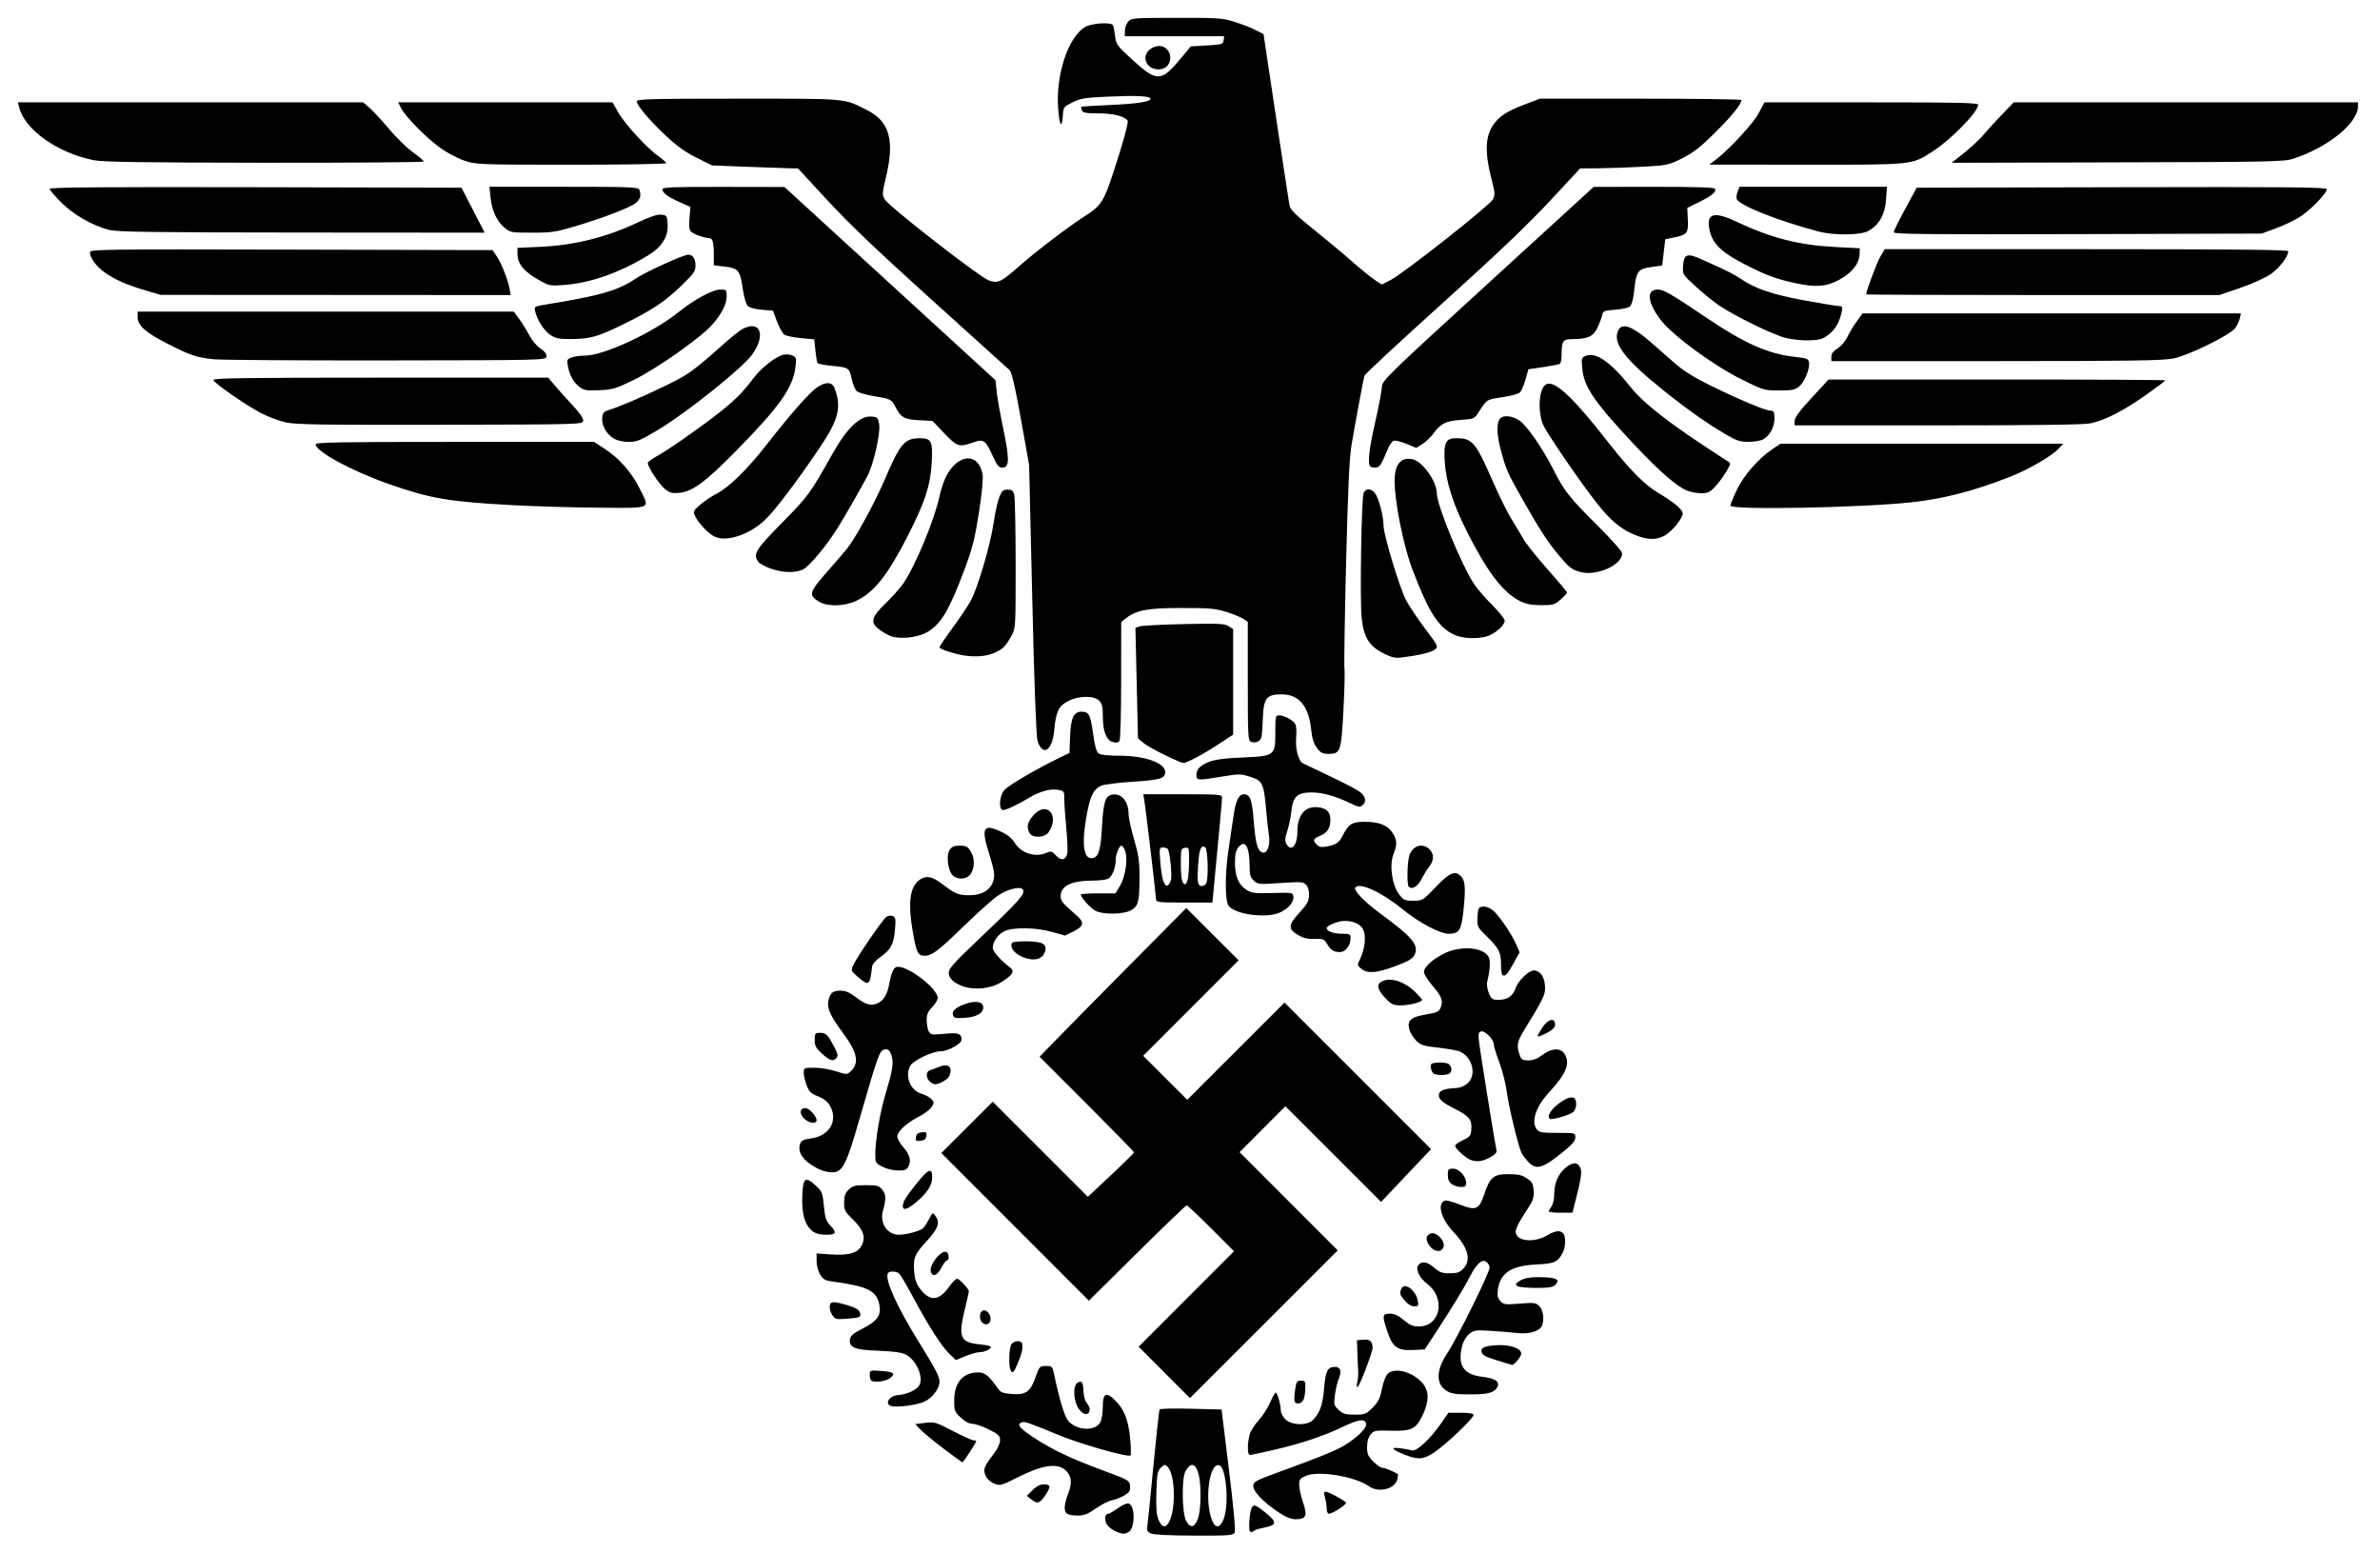 <?xml version="1.0" encoding="UTF-8"?>
<svg version="1.0" viewBox="0 0 1297 846" xmlns="http://www.w3.org/2000/svg">
<path d="m627.15 835.49c-1.98-0.95-2.26-1.67-1.82-4.68 0.28-1.95 1.77-16.73 3.3-32.83 1.53-16.09 3.02-29.62 3.32-30.06 0.3-0.43 8.02-0.6 17.15-0.36l16.6 0.42 4 32.64c2.57 20.88 3.69 33.27 3.12 34.39-0.81 1.58-2.87 1.74-22.11 1.68-13.55-0.04-22.06-0.48-23.56-1.2zm10.45-7.31c3.34-7.99 2.56-25.12-1.32-29-1.43-1.43-1.76-1.39-3.68 0.53-1.84 1.84-2.14 3.5-2.43 13.41-0.25 8.5 0.05 12.22 1.2 14.97 1.94 4.66 4.3 4.69 6.23 0.09zm15.28-0.94c1.7-4.89 1.84-18.51 0.26-24.13-1.69-6.05-4.41-6.56-7.16-1.35-2.09 3.94-1.82 22.64 0.38 26.81 2.29 4.32 4.74 3.82 6.52-1.33zm13.82 0.77c3.19-7.48 1.68-28.13-2.15-29.6-5.54-2.12-8.38 19.34-3.98 30.1 1.77 4.32 4.16 4.12 6.13-0.5zm-59.83 5.74c-2.23-1.18-3.89-2.92-4.28-4.5-0.68-2.71-0.11-4.49 1.44-4.49 0.5 0 2.86-1.38 5.24-3.05 2.64-1.86 4.96-2.8 5.96-2.42 3.55 1.36 3.35 13.55-0.25 15.48-2.56 1.36-3.92 1.19-8.11-1.02zm74-0.24c-0.43-4.18 0.5-11.46 1.61-12.61 1.09-1.14 2.18-0.67 6.66 2.88 6.88 5.43 6.92 7.13 0.18 8.45-2.85 0.57-5.51 1.36-5.92 1.78-1.12 1.14-2.39 0.89-2.53-0.5zm16.12-9.38c-8.31-5.49-13.99-11.33-13.99-14.38 0-2.41 0.91-2.92 13.25-7.44 25.74-9.41 33.3-12.56 38.25-15.93 6.9-4.7 10.71-8.91 9.92-10.96-0.96-2.51-4.22-2.03-12.28 1.84-10.64 5.1-22.92 9.23-37.3 12.56-6.96 1.62-13.15 2.94-13.75 2.94-1.36 0-1.41-6.32-0.08-11.09 0.54-1.97 2.75-5.49 4.9-7.81 2.14-2.33 4.95-6.67 6.24-9.65s2.67-5.43 3.05-5.44c0.88-0.02 2.79 6.68 2.79 9.78 0.01 1.26 1.11 3.4 2.46 4.75 3.44 3.43 12.2 3.55 15.26 0.21 3.71-4.06 5.15-8.27 5.87-17.15 0.75-9.31 1.91-11.6 5.88-11.6 3.08 0 3.84 2.34 2.11 6.48-0.77 1.86-1.72 5.86-2.1 8.89-0.64 5.16-0.51 5.69 2.07 8.07 2.31 2.15 3.71 2.56 8.72 2.56 5.58 0 6.22-0.25 9.77-3.79 3.07-3.08 4.02-5 5.04-10.17 0.69-3.5 2.08-7.2 3.09-8.21 3.88-3.87 13.85-1.17 19.21 5.2 3.38 4.01 3.46 9.64 0.25 16.54-3.85 8.27-6.17 9.5-17.35 9.19-8.86-0.25-9.55-0.12-11.35 2.1-1.26 1.54-1.92 3.91-1.92 6.85 0 3.77 0.54 5.03 3.4 7.89 1.87 1.87 4.14 3.4 5.05 3.4 1.33 0 7.06 2.41 8.35 3.51 0.16 0.14 0 1.44-0.37 2.9-1.3 5.18-10.2 7.31-15.32 3.67-7.54-5.37-27.35-8.69-34.36-5.76-3.28 1.38-3.75 2-3.75 4.93 0 1.85 0.95 6.16 2.1 9.58 2.49 7.36 1.7 9.17-3.99 9.17-2.51 0-5.34-1.13-9.12-3.63zm-115.98 0.14c-1.39-1.68-0.98-4.93 1.44-11.41 2.03-5.43 1.29-9.37-2.28-12.2-4.48-3.55-12.44-2.29-24.85 3.94-9.93 4.98-10.28 5.07-13.61 3.68-2.11-0.88-3.9-2.58-4.65-4.39-1.41-3.39-0.9-4.7 4.54-11.84 2.03-2.65 3.4-5.6 3.4-7.29 0-2.49-0.78-3.24-6.16-5.93-3.39-1.69-7.41-3.07-8.93-3.07-1.77 0-4.06-1.22-6.34-3.37-3.29-3.1-3.57-3.83-3.57-9.1 0-10.09 4.66-15.53 13.3-15.53 3.48 0 5.7 1.87 10.78 9.1 1.25 1.79 2.78 2.33 7.51 2.67 7.53 0.55 9.93-1.2 12.82-9.36 2.02-5.69 2.23-5.91 5.59-5.91 3.44 0 3.52 0.1 4.65 5.5 2.53 12.08 5.36 21.53 7.16 23.95 4.34 5.81 15.18 6.44 17.9 1.05 0.69-1.38 1.27-5.11 1.28-8.29 0.01-7.3 1.75-8.33 6.42-3.8 5.1 4.95 7.41 10.58 8.42 20.62 0.49 4.93 0.61 9.3 0.25 9.7-1.08 1.22-26.84-6.03-38.58-10.87-17.75-7.31-19.05-7.75-20.8-7.08-2.85 1.09-0.85 3.43 7.56 8.82 10.11 6.48 19.41 10.85 37.24 17.47 13.61 5.05 14.01 5.28 14.31 8.29 0.26 2.58-0.23 3.42-3 5.11-1.82 1.11-4.84 2.31-6.72 2.66-1.87 0.36-5.88 2.38-8.91 4.51-4.5 3.15-6.37 3.86-10.22 3.86-2.96 0-5.18-0.56-5.95-1.49zm141.99-2.27c0-1.52-0.42-4.22-0.93-6-0.71-2.48-0.62-3.24 0.37-3.24 1.54 0 10.3 4.76 11.07 6.02 0.57 0.91-7.36 5.98-9.35 5.98-0.64 0-1.16-1.24-1.16-2.76zm-161.09-5.12-2.32-1.87 3.13-3.13c2.15-2.14 4.09-3.12 6.2-3.12 3.77 0 3.89 1.34 0.54 6.26-2.86 4.21-4.23 4.55-7.55 1.86zm-47.62-27.53c-5.38-4.07-11.07-8.75-12.65-10.41l-2.85-3.01 5.35-0.67c5.08-0.63 5.88-0.39 15.12 4.42 5.37 2.79 10.43 5.08 11.25 5.08s1.49 0.21 1.49 0.48c0 0.74-7.01 11.52-7.49 11.52-0.23 0-4.83-3.33-10.22-7.41zm251.21 3.24c-7.08-2.78-8.09-4.21-2.5-3.52 2.48 0.31 5.42 0.84 6.54 1.19 2.45 0.74 10.12-6.46 16.05-15.07l3.74-5.43h6.84c4.79 0 6.83 0.37 6.83 1.24 0 1.77-14.85 15.93-21.17 20.19-6.06 4.07-8.9 4.32-16.33 1.4zm-177.61-24.99c-2.93-4.12-3.34-12.48-0.69-14.18 2.34-1.5 3.05-0.47 3.27 4.79 0.11 2.67 0.9 5.3 1.95 6.45 0.96 1.07 1.6 2.76 1.41 3.76-0.59 3.05-3.47 2.66-5.94-0.82zm-102.14-1.5c-3.91-1.1-1.21-5.59 3.58-5.97 5.02-0.4 10.32-2.85 11.69-5.41 2.39-4.46-1.69-13.69-7.37-16.67-2.21-1.16-6.57-1.77-14.65-2.07-13.16-0.48-16.31-1.69-15.81-6.04 0.25-2.2 1.56-3.33 7.27-6.26 7.6-3.91 9.81-7.03 8.81-12.42-1.48-8.02-6.17-10.4-25.58-13-3.99-0.54-5.13-1.18-6.74-3.82-1.1-1.8-1.94-4.99-1.95-7.34v-4.15l7.84 0.53c9.76 0.67 14.6-0.74 16.74-4.88 2.32-4.49 0.95-8.57-4.71-14.06-4.43-4.3-4.87-5.14-4.87-9.3 0-3.52 0.56-5.14 2.45-7.03 2.14-2.14 3.36-2.45 9.43-2.45 6.31 0 7.17 0.24 9.01 2.58 2.02 2.57 2.07 4.82 0.25 11.42-1.83 6.63 2.4 13 8.63 13 3.93 0 11.05-1.83 13.05-3.36 0.73-0.56 2.25-2.82 3.37-5.02 1.93-3.77 2.13-3.9 3.43-2.13 2.81 3.85 1.71 7.2-4.59 13.97-6.64 7.14-7.47 9.22-6.82 17.01 0.32 3.87 1.22 6.4 3.21 9.02 5.31 6.95 10.19 6.66 15.64-0.93 1.8-2.51 3.84-4.56 4.52-4.56 1.23 0 6.42 5.52 6.42 6.82 0 0.37-1.07 5.06-2.36 10.43-3.54 14.61-2.23 17.52 8.29 18.47 3.34 0.31 6.07 0.93 6.07 1.38 0 1.26-3.57 2.9-6.3 2.9-1.34 0-4.76 0.96-7.61 2.15l-5.18 2.15-3.46-3.36c-4.39-4.25-11.4-15.13-19.54-30.35-3.5-6.55-6.97-12.51-7.71-13.25-1.69-1.69-5.89-1.75-6.47-0.09-1.34 3.83 5.24 18.23 16.91 37.04 9.19 14.81 11.36 18.97 11.36 21.8 0 3.76-4.06 9.05-8.41 10.93-4.2 1.83-14.73 3.2-17.84 2.32zm219.74-2.59c-0.25-0.69-0.12-3.5 0.29-6.25 0.66-4.47 1.01-5 3.23-5 2.33 0 2.48 0.3 2.32 4.79-0.09 2.64-0.7 5.45-1.37 6.25-1.48 1.79-3.87 1.89-4.47 0.21zm-70.99-15.75-13.98-14.01 25.98-25.99 25.98-26-12.48-12.5c-6.86-6.88-12.85-12.5-13.31-12.5s-12.63 11.68-27.05 25.96l-26.23 25.96-80.42-80.44 28.02-27.96 25.92 25.91 25.93 25.91 12.57-11.8c6.91-6.48 12.57-12.07 12.57-12.41s-11.58-12.21-25.74-26.37l-25.73-25.75 10.48-10.76c5.76-5.91 23.75-24.14 39.97-40.5l29.5-29.75 14.26 14.24 14.27 14.24-52.02 52.04 12.01 11.98 12.01 11.97 26.5-26.48 26.49-26.48 39.94 39.92 39.93 39.93-13.62 14.38-13.61 14.38-26.08-26.07-26.08-26.06-12.48 12.51-12.48 12.5 26.74 26.76 26.74 26.75-40.26 40.25-40.26 40.24-13.98-14zm153.78 10.02c-5.79-3.52-5.73-11.23 0.16-20.02 5.6-8.38 23.7-45.02 23.36-47.3-0.16-1.1-1.06-2.48-1.99-3.06-2.29-1.43-5.27 1.31-8.69 7.99-3.19 6.25-10.56 18.34-18.68 30.67l-6.06 9.2-6.5 0.29c-8.39 0.37-10.9-1.44-13.79-9.99-2.96-8.76-2.82-9.8 1.32-9.8 2.42 0 4.6 1 7.59 3.5 3.34 2.78 5.03 3.49 8.34 3.46 11.7-0.09 14.64-15.4 4.45-23.17-4.37-3.34-6.6-8.12-4.79-10.29 1.92-2.31 4.9-1.8 8.65 1.5 2.83 2.48 4.29 3 8.43 3s5.44-0.47 7.47-2.65c4.36-4.71 2.5-11.43-5.49-19.88-6.76-7.16-9.03-15.4-4.68-17.07 0.79-0.3 4.44 0.66 8.13 2.14 8.81 3.52 10.52 2.8 13.37-5.65 3.15-9.35 5.02-10.89 13.15-10.89 5.29 0 7.38 0.47 10.07 2.28 2.91 1.95 3.44 2.93 3.68 6.75 0.24 3.72-0.32 5.38-3.34 9.94-4.55 6.88-6.44 10.52-6.44 12.4 0 5.08 9.57 6.28 16.85 2.11 4.82-2.75 7.15-3.09 8.95-1.28 1.62 1.62 1.52 7.28-0.2 10.6-2.64 5.11-4.49 5.94-14.1 6.38-13.82 0.63-19.99 4.61-21.21 13.67-0.43 3.25-0.13 4.66 1.33 6.28 1.73 1.92 2.56 2.03 10.56 1.4 7.95-0.62 8.86-0.5 10.75 1.4 2.05 2.05 2.76 7.12 1.46 10.49-1.17 3.05-6.95 4.88-13.16 4.16-3.15-0.36-9.78-0.91-14.73-1.22-8.18-0.52-9.25-0.37-11.72 1.58-1.49 1.18-3.17 3.81-3.74 5.85-3.05 10.98 0.25 16.42 10.7 17.6 7.15 0.81 9.83 2.68 8.2 5.72-1.6 2.99-5.14 3.89-15.26 3.88-7.36 0-9.82-0.39-12.4-1.97zm-48.6-4.77c0.4-1.52 0.61-4.33 0.47-6.25-0.14-1.93-0.34-6.43-0.45-10l-0.2-6.5 3.4-0.33c3.6-0.34 5.05 0.89 5.1 4.33 0.03 2.56-7.25 21.48-8.27 21.49-0.42 0-0.44-1.23-0.05-2.74zm-265.01-0.92c-0.37-0.37-0.67-1.77-0.67-3.12 0-2.38 0.18-2.44 5.98-2.02 7.18 0.52 8.29 1.35 5.16 3.89-2.29 1.86-9.06 2.66-10.47 1.25zm75.94-5.92c-0.98-2.54-0.7-11.38 0.43-13.48 1.33-2.49 5.91-2.63 6.08-0.18 0.2 3.01-0.17 4.59-2.36 10-2.23 5.49-3.14 6.3-4.15 3.66zm267.89-4.13c-8.63-2.64-10.34-3.42-10.96-5.04-0.98-2.55 1.07-3.62 7.75-4.05 7.44-0.47 13.71 1.62 13.71 4.58 0 1.65-3.91 6.38-5.06 6.13-0.24-0.05-2.69-0.78-5.44-1.62zm-283.27-21.45c-1.77-1.77-1.51-5.79 0.41-6.53 2.03-0.78 4.55 2.37 4.15 5.18-0.34 2.36-2.82 3.09-4.56 1.35zm-81.7-4.15c-0.93-1.41-1.54-3.61-1.36-4.88 0.38-2.66 2.12-2.68 10.55-0.13 3.42 1.04 5.44 2.26 5.84 3.53 0.86 2.71 0.4 2.95-6.9 3.53-6.09 0.49-6.54 0.38-8.13-2.05zm312.06-7.76c-2.76-3.27-2.94-3.86-1.98-6.34 1.53-4 7.83 0.35 9 6.21 0.59 2.93 0.42 3.21-1.9 3.21-1.6 0-3.48-1.13-5.12-3.08zm61.41-7.9c-1.28-0.81-1.21-1.16 0.5-2.45 2.74-2.07 6.84-2.75 14.42-2.38 6.76 0.32 8.27 1.47 5.55 4.19-1.24 1.24-3.62 1.61-10.29 1.6-4.77-0.01-9.35-0.44-10.18-0.96zm-319.67-7.61c-1.39-3.62 5.78-12.7 8.63-10.94 1.32 0.82 1.37 4.53 0.06 4.53-0.54 0-1.9 1.8-3.02 4-2.11 4.13-4.61 5.19-5.67 2.41zm271.53-14.61c-2.3-3.22-1.75-5.99 1.31-6.59 2.68-0.53 6.97 3.76 6.64 6.64-0.47 4.02-5.07 3.99-7.95-0.05zm-336.15-7.81c-4.09-3.22-5.84-9.27-5.5-18.99 0.34-10.07 1.59-11.04 7.35-5.77 3.42 3.14 3.72 3.88 4.43 11.13 0.63 6.42 1.21 8.24 3.38 10.5 3.87 4.04 3.39 5.14-2.24 5.14-3.35 0-5.65-0.63-7.42-2.01zm401.32-10.74c0.02-0.42 0.69-1.63 1.5-2.7 0.83-1.09 1.47-4.08 1.47-6.84 0-5.87 2.16-10.83 6.2-14.23 3.76-3.16 6.53-3.17 7.97-0.02 1.1 2.42 0.58 5.69-3.29 20.79l-0.96 3.75h-6.46c-3.55 0-6.45-0.34-6.43-0.75zm-352.03-2.82c0-2.35 1.77-5.24 7.78-12.68 6.26-7.76 8.22-8.49 8.22-3.07 0 4.37-2.55 8.35-8.71 13.57-4.7 3.98-7.29 4.75-7.29 2.18zm299.22-11.99c-1.56-1.1-2.22-2.58-2.22-5 0-3.14 0.26-3.44 2.93-3.44 3.28 0 7.07 4.24 7.07 7.9 0 1.62-0.62 2.1-2.78 2.1-1.53 0-3.78-0.7-5-1.56zm-345.73-8.55c-7.92-4.17-11.15-8.87-9.39-13.63 0.58-1.57 2.01-2.23 6.05-2.79 10.13-1.39 14.86-10.02 9.93-18.11-1.22-2-3.53-3.75-6.4-4.85-3.74-1.43-4.75-2.4-6.08-5.9-0.88-2.3-1.6-5.4-1.6-6.9 0-2.64 0.15-2.71 5.84-2.71 3.22 0 8.5 0.87 11.74 1.94 5.54 1.83 6 1.84 7.77 0.25 5.15-4.63 4.05-10.32-4.08-21.27-6.69-9-8.65-13.3-7.85-17.26 0.87-4.36 2.38-5.66 6.56-5.66 2.69 0 4.95 0.93 8.13 3.35 5.67 4.33 8.32 5.12 12.01 3.6 3.24-1.35 5.26-4.51 6.33-9.95 1.54-7.8 2.63-10 4.93-10 6.26 0 21.62 12.02 21.62 16.92 0 1.1-1.35 3.39-3 5.08-2.33 2.38-3 3.97-3 7.1 0 2.21 0.49 4.95 1.09 6.07 1.01 1.88 1.68 1.99 8.63 1.34 7.64-0.72 9.22-0.17 9.26 3.2 0.03 2.23-7.23 6.29-11.24 6.29-4.47 0-15.18 5.08-16.7 7.93-3.03 5.65 0.01 13.4 5.95 15.18 2.19 0.66 4.72 2.01 5.63 3.01 1.53 1.7 1.53 2-0.01 4.34-0.9 1.39-3.87 3.65-6.59 5.03-6.74 3.41-12.02 8.22-12.02 10.93 0 1.22 1.37 3.75 3.04 5.62 3.65 4.09 4.59 7.27 3.11 10.53-0.94 2.05-1.81 2.43-5.67 2.43-2.6 0-6.26-0.87-8.52-2.02-3.85-1.97-3.96-2.17-3.96-7.25 0.01-7.33 2.64-22.76 5.51-32.23 3.91-12.97 4.53-16.76 3.41-20.83-0.72-2.61-1.57-3.67-2.94-3.67-3.56 0-3.78 0.57-14.46 37.5-7.58 26.2-9.29 29.5-15.35 29.5-2.04 0-5.49-0.95-7.68-2.11zm387.32-3.64c-1.41-1.52-3.04-3.69-3.63-4.83-1.73-3.37-7.1-25.71-8.09-33.61-0.5-4.02-2.3-11.06-4-15.64-1.7-4.57-3.09-9.12-3.09-10.1 0-2.52-4.69-7.28-6.77-6.87-1.36 0.27-1.66 1.18-1.39 4.32 0.32 3.86 8.67 55.87 9.63 60.06 0.37 1.6-0.4 2.57-3.38 4.25-4.27 2.4-8.09 2.75-11.41 1.04-3-1.54-7.68-6.01-7.68-7.34 0-0.6 1.91-1.97 4.25-3.06 3.75-1.74 4.29-2.41 4.56-5.68 0.45-5.41-1.1-7.41-8.66-11.22-7.47-3.76-9.48-5.61-8.98-8.23 0.38-1.97 3.52-3.1 9.02-3.24 2.35-0.07 4.71-0.98 6.48-2.5 5.08-4.37 2.99-13.99-3.76-17.28-1.33-0.65-6.66-1.65-11.86-2.22-8.3-0.92-9.8-1.39-12.26-3.85-1.54-1.54-3.21-4.21-3.7-5.94-1.43-5 0.63-6.92 8.97-8.32 6.18-1.05 7.19-1.52 8.06-3.81 1.42-3.74 0.55-6.01-4.58-12.03-2.5-2.92-4.54-6.23-4.54-7.33 0-2.74 4.98-7.2 11.49-10.28 9.68-4.58 22.64-2.87 24.16 3.19 0.57 2.27 0.07 7.59-1.15 12.35-0.4 1.52-0.04 4.08 0.86 6.25 1.39 3.32 1.9 3.67 5.37 3.67 4.84 0 7.81-2.07 9.25-6.46 1.27-3.83 7.15-9.55 9.8-9.53 3.77 0.03 6.22 3.86 6.22 9.69 0 3.78-1.2 6.18-11.36 22.74-3.88 6.33-4.28 8.42-2.54 13.41 0.96 2.77 1.54 3.15 4.82 3.15 2.58 0 4.93-0.92 7.65-2.98 4.87-3.68 9.63-4 11.87-0.8 3.53 5.03 1.23 11-8.12 21.04-7.27 7.82-10.05 16.01-6.89 20.29 1.25 1.7 2.69 1.95 11.25 1.95 9.76 0 9.82 0.01 9.82 2.45 0 1.79-1.63 3.79-6 7.36-11.8 9.65-15.26 10.69-19.69 5.94zm-333.64-13.43c0.24-1.71 1.08-2.41 3.16-2.65 2.46-0.28 2.79-0.02 2.5 2-0.24 1.71-1.08 2.41-3.16 2.65-2.46 0.28-2.79 0.02-2.5-2zm-61.12-10.27c-2.59-2.76-2.16-5.55 0.85-5.55 2.09 0 6.1 4.36 6.1 6.63 0 2.25-4.48 1.55-6.95-1.08zm405.95-0.98c0-3.82 10.05-11.53 13.37-10.26 2.19 0.84 2.11 5.96-0.12 7.89-1.56 1.35-9.42 3.8-12.19 3.8-0.58 0-1.06-0.64-1.06-1.43zm-337.43-19.15c-2.09-2.09-2-5.36 0.18-6.03 0.96-0.3 3.1-1.1 4.75-1.78 5.35-2.2 7.81-0.18 5.88 4.84-0.68 1.77-5.41 4.55-7.76 4.55-0.81 0-2.18-0.71-3.05-1.58zm274.7-4.23c-0.67-0.43-1.34-1.89-1.5-3.24-0.24-2.23 0.12-2.48 4.05-2.77 2.38-0.17 4.97 0.23 5.75 0.88 1.91 1.58 1.82 4.57-0.15 5.33-2.2 0.84-6.67 0.73-8.15-0.2zm-333.27-10.81c-3.36-3.04-4-4.24-4-7.5 0-3.61 0.2-3.88 2.88-3.88 3.27 0 4.13 0.83 7.65 7.46 1.97 3.69 2.27 5.07 1.38 6.15-1.81 2.17-3.59 1.67-7.91-2.23zm390-9.91c0-0.28 1.18-2.31 2.63-4.5 2.58-3.89 5.77-5.21 6.64-2.72 0.77 2.2-0.42 3.78-4.35 5.79-4 2.04-4.92 2.31-4.92 1.43zm-318.6-10.87c-0.87-2.28 1.04-4.23 6.03-6.13 5.57-2.13 9.97-1.67 10.36 1.08 0.49 3.42-3.21 5.78-9.81 6.25-4.84 0.35-6.07 0.13-6.58-1.2zm235.45-9.65c-4.25-4.45-4.86-7.34-1.92-8.92 4.68-2.5 12.34-0.11 18.32 5.72 2.06 2.01 3.75 3.92 3.75 4.25 0 1.22-6.8 3-11.48 3-4.34 0-5.22-0.41-8.67-4.05zm-230.17-6.35c-5.15-1.91-7.68-4.39-7.66-7.51 0.01-2.03 3.11-5.53 14.25-16.08 24.3-23.04 27.63-26.74 26.19-29.08-1.28-2.06-8.46-0.27-13.84 3.46-2.82 1.95-10.97 9.24-18.12 16.2-14.19 13.81-17.61 16.4-21.71 16.4-3.51 0.01-4.39-1.74-6.27-12.51-2.85-16.38-1.74-25.12 3.7-28.92 3.51-2.47 6.7-1.86 12.19 2.31 7.2 5.48 8.77 6.13 14.88 6.13 7.05 0 11.82-3 13.13-8.27 0.77-3.07 0.36-5.51-2.36-14.2-4.48-14.3-3.3-16.62 6.24-12.25 3.72 1.7 6.09 3.61 7.69 6.2 3.55 5.74 11.36 8.14 17.45 5.36 2.24-1.02 2.83-0.84 4.99 1.49 2.82 3.04 5.28 2.66 6.18-0.93 0.33-1.31 0.1-7.47-0.51-13.69-0.6-6.23-1.1-13.39-1.1-15.93 0-4.56-0.04-4.61-3.83-5.26-3.73-0.62-9.59 0.99-14.67 4.03-7.18 4.31-14 7.47-15.15 7.03-2.22-0.86-1.65-7.71 0.9-10.81 2.07-2.5 18.11-11.89 30.42-17.8l5.15-2.47 0.34-9.15c0.37-9.89 2-13.37 6.24-13.34 4.03 0.03 4.85 1.57 6.24 11.63 0.95 6.94 1.86 10.23 3.05 11.11 1.08 0.79 5.19 1.25 11.32 1.25 14 0 24.99 3.93 24.99 8.95 0 3.44-2.72 4.24-17.73 5.22-8.12 0.53-15.85 1.5-17.17 2.15-4.45 2.18-6.18 5.91-8.19 17.7-2.51 14.7-1.3 22.46 3.4 21.79 3.32-0.48 4.5-4.26 5.2-16.81 0.71-12.75 1.75-16.63 4.67-17.56 5.37-1.7 9.8 2.92 9.84 10.26 0.01 2.09 1.35 8.3 2.98 13.8 2.42 8.17 2.97 11.85 2.98 20.12 0.03 13.59-0.58 16.16-4.38 18.48-3.91 2.38-15.31 2.62-19.6 0.4-2.65-1.37-8-7.29-8-8.85 0-0.36 4.26-0.65 9.46-0.65h9.46l2.54-4.34c2.93-5.01 4.3-14.7 2.66-18.91-0.59-1.52-1.46-2.75-1.93-2.75-1.29 0-3.19 4.7-3.19 7.89 0 4.13-1.95 9.01-4.04 10.13-1.01 0.54-4.67 0.99-8.14 1-12.04 0.05-17.82 2.84-17.82 8.63 0 2.44 1.31 4.01 8.38 10.08 4.75 4.07 4.43 6.12-1.41 9.01l-4.52 2.25-7.21-2c-9.01-2.49-21.03-2.66-25.88-0.36-3.53 1.67-6.36 5.76-6.36 9.19 0 1.78 4.87 7.21 9.5 10.6 2.67 1.95 1.32 4.14-4.95 8.04-5.65 3.51-14.67 4.43-20.87 2.14zm-57.1-5.03c-3.68-3.16-3.84-3.52-2.72-6.21 1.7-4.07 16.35-25.47 18.27-26.67 0.88-0.56 2.4-0.71 3.37-0.33 1.52 0.58 1.7 1.59 1.26 7-0.65 8.18-2.24 11.28-7.76 15.14-2.91 2.04-4.6 4.01-4.77 5.57-1.13 10.17-1.7 10.59-7.65 5.5zm351.11-1.22c-0.38-0.38-0.69-2.83-0.69-5.46 0-6.69-1.06-8.84-7.48-15.16-5.59-5.5-5.63-5.58-5.33-10.89 0.28-4.89 0.53-5.37 2.86-5.64 1.48-0.17 3.71 0.61 5.28 1.84 3.31 2.6 10.13 12.49 12.83 18.58l1.97 4.46-3.37 6.14c-3.32 6.06-4.73 7.48-6.07 6.13zm-76.81-3.25c-2.33-1.88-2.33-1.93-0.58-5.61 2.46-5.16 3.22-11.83 1.74-15.4-1.31-3.16-5.2-5.09-10.22-5.09-3.51 0-9.82 2.51-9.82 3.91 0 1.74 3.68 3.09 8.43 3.09 4.22 0 4.57 0.19 4.57 2.53 0 3.9-2.81 7.47-5.87 7.45-3.35-0.02-4.86-1-7-4.54-1.56-2.58-2.2-2.83-6.68-2.63-3.63 0.16-6.02-0.39-8.95-2.07-5.69-3.27-5.59-5.39 0.58-12.14 4.32-4.72 5.2-6.32 5.28-9.62 0.07-2.46-0.52-4.57-1.55-5.61-1.78-1.77-2.31-1.8-16.81-0.83-8.79 0.59-9.67 0.48-11.75-1.49-1.79-1.69-2.25-3.23-2.25-7.47 0-11.07-2.42-15.25-6.16-10.64-1.32 1.64-1.84 3.93-1.84 8.2 0 7.49 1.97 12.24 6.19 14.89 2.93 1.85 4.57 2.05 14.31 1.78 10.89-0.31 11-0.29 11.33 2.03 0.41 2.88-3.03 6.79-7.7 8.74-7.56 3.17-24.35 0.8-27.64-3.9-1.98-2.82-1.96-17.98 0.04-30.68 0.82-5.23 1.98-13.1 2.58-17.5 1.19-8.75 2.93-12.5 5.79-12.5 3.38 0 4.41 2.84 5.35 14.8 0.98 12.39 2.18 16.46 5 17.01 2.41 0.46 4.07-4.29 3.27-9.31-0.35-2.2-1.04-8.5-1.53-14-1.3-14.57-1.94-15.9-8.67-18.02-5.24-1.64-6.16-1.65-15.4-0.12-13.41 2.23-13.92 2.19-13.92-1 0-1.46 0.79-3.28 1.75-4.06 4.58-3.69 8.87-4.68 23.16-5.33 18.03-0.81 18.09-0.85 18.09-14.08 0-8.3 0.14-8.89 2.05-8.89 2.84 0 7.69 2.65 8.87 4.84 0.53 1 0.73 4.26 0.44 7.24-0.58 5.94 1.17 12.69 3.64 14.04 0.82 0.44 7.79 3.77 15.47 7.38s15 7.53 16.25 8.7c2.66 2.5 2.92 5.02 0.72 6.84-1.3 1.08-2.34 0.91-6.25-1-8.26-4.04-15.35-6.04-21.39-6.04-7.88 0-10.22 2.22-11.1 10.54-0.35 3.27-1.36 8.06-2.24 10.64-1.22 3.58-1.34 5.17-0.5 6.75 2.56 4.78 6.04 1.14 6.04-6.3 0-8.65 3.57-13.63 9.78-13.63 5.38 0 8.22 2.29 8.22 6.62 0 4.8-1.54 7.29-5.58 8.97-3.84 1.61-4.16 2.52-1.77 4.92 1.23 1.23 2.57 1.48 5.24 0.98 5.11-0.96 6.87-2.12 8.72-5.77 3.31-6.56 5.14-7.72 12.1-7.72 7.93 0 12.66 1.91 15.26 6.19 2.46 4.02 2.52 5.96 0.36 11.6-2.27 5.95-0.72 16.69 3.13 21.75 2.4 3.15 3.1 3.46 7.74 3.46 5.04 0 5.18-0.09 12.27-7.5 7.73-8.09 10.65-9.24 14.02-5.51 2.08 2.3 2.29 7.17 0.86 19.87-1.04 9.26-2.36 11.14-7.82 11.14-4.79 0-16.21-6.04-25.03-13.24-11.78-9.6-23.92-15.13-25.96-11.82-0.93 1.49 5.31 7.93 13.46 13.89 17.83 13.05 21.47 17.43 18.84 22.71-1.04 2.1-3.33 3.44-10.34 6.07-10.25 3.84-15.23 4.24-18.62 1.49zm-186.06-7.14c-3.63-1.91-5.54-4.99-4.33-6.96 0.7-1.12 11.6-1.2 15.5-0.11 3.08 0.86 3.69 3.42 1.57 6.66-2.02 3.07-7.38 3.25-12.74 0.41zm74.18-30.67c0-1.98-5.75-50.46-6.47-54.54l-0.48-2.75h21.47c19.79 0 21.48 0.13 21.47 1.75-0.01 1.48-1.22 14.66-4.63 50.5l-0.65 6.75h-15.35c-13.81 0-15.36-0.18-15.36-1.71zm8.12-10.64c0.69-2.59-0.55-14.92-1.69-16.77-0.3-0.49-1.49-0.88-2.64-0.88-1.99 0-2.06 0.36-1.48 7.81 0.67 8.75 2.11 13.55 3.89 12.95 0.66-0.22 1.52-1.61 1.92-3.11zm19.34 1.6c1.23-3.23 0.71-18.53-0.67-19.38-2.27-1.41-3.28 1.06-3.84 9.42-0.64 9.76-0.3 11.71 2.06 11.71 0.98 0 2.08-0.79 2.45-1.75zm-10.08-2.38c0.34-1.72 0.62-6.25 0.62-10.07 0-6.63-0.1-6.93-2.25-6.62-2.12 0.3-2.25 0.78-2.25 8.32 0 8.09 0.69 11.5 2.34 11.5 0.5 0 1.19-1.41 1.54-3.13zm120.33 4.5c-1.12-1.12-0.83-13.74 0.4-17.25 1.83-5.25 7.22-6.8 10.89-3.12 2.6 2.59 2.54 6.04-0.16 9.47-1.18 1.51-3.1 4.61-4.25 6.88-1.97 3.91-5.14 5.76-6.88 4.02zm-248.55-6.22c-2.63-2.62-3.6-10.84-1.64-13.82 1.18-1.8 2.44-2.33 5.52-2.33 3.42 0 4.28 0.46 6.03 3.25 2.39 3.82 2.1 9.8-0.64 12.82-2.2 2.44-6.88 2.48-9.27 0.08zm41.88-23.09c-1.74-3.25-1.18-5.83 2.06-9.53 7.2-8.2 14.55-0.28 8.42 9.07-2.06 3.15-8.89 3.45-10.48 0.46zm73.46-42.57c-4.95-2.42-10.21-5.43-11.68-6.7l-2.68-2.29-0.69-30.11-0.7-30.1 2.38-0.78c1.3-0.43 12.17-0.99 24.15-1.24 18.91-0.41 22.1-0.26 24.25 1.15l2.47 1.62v57.47l-7.91 5.18c-8.9 5.83-17.38 10.33-19.31 10.25-0.7-0.03-5.33-2.03-10.28-4.45zm83.17-3.74c-1.74-2.32-2.64-5.17-3.13-9.94-1.32-12.82-6.6-19.17-16.01-19.26-8.19-0.08-9.93 2.07-10.31 12.72-0.16 4.52-0.5 9.19-0.75 10.37-0.52 2.46-2.92 3.66-5.61 2.81-1.76-0.56-1.86-2.28-1.86-32.96v-32.38l-2.25-1.59c-1.24-0.88-5.4-2.59-9.25-3.81-6.12-1.93-9.21-2.21-24.5-2.21-18.63 0-24.71 1.12-30.44 5.63l-2.56 2.01-0.02 31.68c0 17.42-0.41 32.3-0.89 33.06-0.59 0.93-1.76 1.17-3.55 0.72-3.6-0.91-5.54-5.84-5.54-14.07 0-5.2-0.41-6.94-2-8.53-2.9-2.9-11.29-2.74-17.08 0.32-5.1 2.7-6.47 5.63-7.44 15.91-1.05 11.17-6.24 14.4-9.09 5.67-0.71-2.16-1.75-30.35-2.84-76.9l-1.73-73.5-4.48-25c-3.16-17.63-4.98-25.47-6.16-26.6-0.93-0.88-19.9-18.02-42.18-38.09-29-26.13-45.13-41.5-56.82-54.15l-16.32-17.664-4.68-0.072c-2.57-0.04-13.1-0.409-23.39-0.819l-18.72-0.747-8.47-4.196c-6.07-3.008-10.8-6.388-16.7-11.932-9.02-8.471-15.9-16.62-15.9-18.824 0-1.196 8.37-1.41 55.25-1.41 60.89 1e-3 57.32-0.324 70.6 6.435 11.93 6.076 14.75 16.352 9.95 36.388-2.01 8.421-2.09 9.581-0.75 11.961 2.21 3.93 52.47 42.99 57.11 44.38 5.05 1.51 6.32 0.87 17.34-8.82 8.78-7.71 26.91-21.45 35.08-26.59 8.2-5.15 9.94-7.8 14.8-22.495 5.52-16.707 8.73-28.277 8.11-29.275-1.46-2.363-7.88-3.984-15.78-3.984-6.96 0-8.61-0.297-9.13-1.643-0.34-0.904-0.5-1.772-0.34-1.928 0.15-0.157 7.03-0.586 15.27-0.952 14.93-0.664 22.49-1.803 22.49-3.388 0-1.504-7.26-1.901-22.5-1.23-13.2 0.582-15.6 0.96-20 3.151-4.85 2.414-5.01 2.634-5.3 7.24-0.49 7.623-1.86 5.486-2.56-4-1.34-18.167 5.41-38.654 14.59-44.248 3.51-2.141 14.13-2.854 15.26-1.026 0.33 0.537 0.86 3.178 1.18 5.868 0.55 4.633 1.05 5.322 9.47 13.009 13.13 11.986 15.63 12 25.56 0.135l6.27-7.488 8.77-0.5c8.15-0.465 8.78-0.658 9.08-2.75l0.32-2.25h-54.14v-2.889c0-1.589 0.79-3.838 1.75-4.997 1.69-2.034 2.59-2.109 26.25-2.163 22.4-0.051 25.1 0.13 31.5 2.111 3.85 1.191 9.04 3.197 11.53 4.457l4.53 2.29 6.82 45.346c3.76 24.94 7.07 46.619 7.36 48.169 0.41 2.14 3.6 5.27 13.15 12.93 6.94 5.56 16.35 13.41 20.93 17.46 4.58 4.04 10.09 8.52 12.24 9.95l3.93 2.6 4.76-2.4c6.85-3.45 54.08-40.64 55.78-43.93 1.27-2.45 1.21-3.63-0.59-10.598-4.21-16.284-3.57-25.27 2.26-31.908 3.44-3.921 7.31-6.131 17.33-9.904l6.71-2.524h54.88c30.18 0 54.88 0.337 54.88 0.75-0.02 2.277-5.38 8.91-14.47 17.881-8.07 7.965-11.91 10.942-17.95 13.926-7.42 3.67-8.15 3.822-21.88 4.556-7.81 0.417-18.56 0.788-23.88 0.823l-9.68 0.064-16.82 18.064c-11.87 12.75-29.11 29.15-58.57 55.7-22.96 20.7-41.94 38.33-42.19 39.18-0.56 1.92-4.91 25.29-7.04 37.79-1.15 6.71-1.95 24.21-2.95 64-0.75 30.12-1.15 56.13-0.89 57.8 0.27 1.67 0.01 11.97-0.58 22.9-1.19 22.44-1.58 23.57-8.2 23.57-3.12 0-4.23-0.59-6.23-3.25zm36.33-51.5c-7.87-3.94-10.89-8.86-11.96-19.44-1.03-10.17-0.11-65.68 1.13-68.06 1.64-3.19 5.35-2.15 7.16 2 2 4.57 3.61 11.63 3.65 15.97 0.03 4.98 8.84 34.09 12.28 40.58 1.69 3.19 6.36 10.16 10.39 15.5 7.06 9.36 7.24 9.75 5.39 11.3-1.84 1.55-8.62 3.19-18.04 4.36-3.64 0.45-5.56 0.02-10-2.21zm-229 1.06c-5.52-0.93-13-3.43-13-4.35 0-0.54 3.12-5.21 6.94-10.38 3.81-5.17 8.28-11.8 9.92-14.74 3.9-6.97 10.91-30.75 12.67-42.97 0.76-5.29 2.13-11.48 3.04-13.75 1.39-3.49 2.09-4.12 4.52-4.12 2.29 0 3.02 0.56 3.62 2.75 0.41 1.51 0.75 18.5 0.77 37.75 0.02 34.34-0.02 35.07-2.21 39-3.38 6.07-4.58 7.28-9.37 9.45-4.17 1.9-10.59 2.41-16.9 1.36zm-39.5-10.46c-1.65-0.61-4.46-2.2-6.25-3.53-5.18-3.86-4.51-6.76 3.31-14.31 3.61-3.48 7.94-8.33 9.62-10.77 6.69-9.73 17.2-35.05 19.82-47.74 0.68-3.3 2.28-8.08 3.57-10.62 6.4-12.67 17.83-13.29 19.9-1.08 0.37 2.23-0.43 10.58-2 20.72-2.17 14-3.52 19.34-7.67 30.48-8.45 22.65-12.93 30.23-20.5 34.66-5 2.94-14.84 4.02-19.8 2.19zm307-0.76c-8.64-4.01-14-12.4-22.87-35.8-4.84-12.79-9.63-36.67-9.63-48.06 0-9.03 3.47-13.17 9.87-11.76 5.34 1.17 13.05 11.99 13.11 18.4 0.06 6.87 13.91 40.34 20.8 50.27 1.66 2.4 5.99 7.33 9.62 10.95 3.63 3.63 6.6 7.39 6.6 8.35 0 2.53-5.55 7.34-9.83 8.53-5.63 1.56-13.24 1.18-17.67-0.88zm-346.16-18.03c-5.82-3.55-5.41-5.08 4.33-16.2 4.86-5.54 9.81-11.29 11-12.77 4.45-5.54 15.09-24.99 20.15-36.82 8.82-20.62 11.06-23.27 19.69-23.27 6.13 0 6.92 1.77 6.19 13.93-0.71 11.86-3.64 20.8-12.63 38.55-11.08 21.86-18.78 31.61-28.55 36.16-6.49 3.02-15.61 3.21-20.18 0.42zm381.58-0.54c-9.16-4.77-17.78-16.24-28.84-38.33-7.32-14.62-10.96-26.13-11.73-37.11-0.75-10.53 0.45-13.08 6.16-13.08 8.89 0 10.65 2.07 20.01 23.5 3.36 7.7 7.92 16.92 10.14 20.5 2.21 3.57 5.18 8.52 6.58 11 1.41 2.47 7.33 9.88 13.16 16.46s10.6 12.27 10.6 12.64c0 0.38-1.59 2.09-3.53 3.79-3.28 2.87-4.08 3.1-10.75 3.06-5.6-0.04-8.25-0.58-11.8-2.43zm33.14-15.68c-4.69-1.36-6.01-2.4-11.79-9.34-5.98-7.19-10.12-13.58-19.66-30.37-8.14-14.34-8.78-15.8-11.58-26.11-2.24-8.25-2.58-14.13-0.99-17.09 1.46-2.74 6.67-2.49 11.1 0.52 4.01 2.72 12.72 15.35 18.42 26.68 5.78 11.5 8.84 15.39 23.63 30.05 8.24 8.17 13.81 14.47 13.81 15.62 0 6.36-14.2 12.57-22.94 10.04zm-441.01-1.79c-3-1.04-6.04-2.68-6.75-3.66-3.1-4.23-1.8-6.37 12.95-21.4 14.4-14.65 14.89-15.32 27.56-37.75 7.88-13.97 14.86-20.57 21.15-20.04 3.26 0.27 3.56 0.59 4.16 4.28 0.76 4.75-2.97 21.33-6.25 27.78-2.65 5.21-11.95 21.47-16.15 28.24-6.32 10.18-15.95 21.69-19.33 23.11-4.54 1.89-10.82 1.69-17.34-0.56zm-30.57-17.39c-3.34-1.52-9-7.52-10.78-11.42-1.05-2.3-0.8-2.82 2.83-5.98 2.18-1.9 6.22-4.6 8.96-6 6.68-3.4 16.84-13.37 27.3-26.76 12.73-16.32 23.16-28.2 27.22-31.01 4.89-3.39 8.44-3.3 9.79 0.26 3.98 10.45 2.25 17.14-8.57 33.12-12.64 18.68-24.37 34.08-29.68 38.98-8.5 7.83-20.57 11.76-27.07 8.81zm501.25-1.08c-7.69-3.17-13.41-8.02-21.08-17.9-9.32-12-26.49-37.11-28.7-41.97-2.14-4.73-2.56-13.66-0.87-18.52 3.33-9.55 12.61-2.27 37.35 29.31 10.78 13.76 18.98 22 26.07 26.18 8.57 5.06 13.5 9.2 13.5 11.32 0 2.73-6 10.02-9.98 12.14-4.64 2.47-9.31 2.31-16.29-0.56zm-611.23-16.1c-35.13-1.9-45.12-3.62-68-11.67-19.82-6.97-39.5-17.65-39.5-21.43 0-1.17 11.99-1.38 75.84-1.38h75.85l5.9 3.82c7.77 5.02 14.52 12.66 18.88 21.38 5.82 11.65 7.47 10.82-21.22 10.66-13.61-0.08-35.1-0.7-47.75-1.38zm663.5 0.24c0-0.71 1.57-4.56 3.49-8.57 3.82-7.96 11.93-17.26 19.35-22.17l4.5-2.98h154.06l-2.9 3.04c-3.8 3.88-16.2 11.06-25.7 14.81-19.7 7.81-36.7 12.21-54.3 14.08-28.3 3-98.5 4.28-98.5 1.79zm-580.85-9.25c-3.09-2.61-9.12-11.82-9.14-13.97 0-0.55 2.35-2.31 5.24-3.9 6.22-3.43 22.04-14.47 33.25-23.2 8.78-6.85 13.29-11.35 18.89-18.85 4.32-5.8 12.34-12.12 16.54-13.04 1.63-0.36 3.91-0.13 5.09 0.5 1.92 1.02 2.08 1.69 1.47 6.32-1.47 11.35-8.79 21.63-32.71 45.92-16.31 16.56-23.45 21.82-30.58 22.5-4.13 0.4-5.24 0.08-8.05-2.28zm557 0.99c-5.72-2.48-15.14-10.7-28.2-24.6-22.26-23.7-27.77-31.76-28.7-42.01-0.5-5.57-0.42-5.84 2.15-6.82 5.44-2.06 13.82 3.87 24.31 17.22 5.9 7.5 18.48 17.64 37.9 30.54 7.2 4.79 13.93 9.19 14.94 9.78 1.75 1.02 1.71 1.31-0.85 5.68-1.49 2.53-4.22 6.21-6.07 8.18-2.88 3.05-3.99 3.56-7.75 3.53-2.41-0.02-5.89-0.7-7.73-1.5zm-378.14-18.78c-3.98-8.77-4.97-9.45-10.82-7.35-7.49 2.68-8.59 2.32-15.64-5.05l-6.42-6.71-7.32-0.39c-8.11-0.44-9.88-1.45-12.9-7.36-2.08-4.07-2.43-4.24-12.41-5.9-3.85-0.64-7.72-1.79-8.59-2.56-0.88-0.76-2.15-3.84-2.81-6.83-1.36-6.07-1.33-6.05-11.34-7.03-3.71-0.36-6.97-1.04-7.26-1.5-0.28-0.46-0.8-3.54-1.14-6.85l-0.63-6.01-7.33-0.69c-4.03-0.37-8.11-1.25-9.07-1.95-0.95-0.7-2.71-3.91-3.91-7.14l-2.19-5.86-6.08-0.5c-3.66-0.3-6.72-1.14-7.67-2.1-0.91-0.9-2.05-4.8-2.65-9-1.47-10.34-2.42-11.54-9.79-12.4l-6.04-0.7v-5.82c0-6.48-0.65-8.98-2.36-8.99-2.54-0.01-8.66-2.16-10.01-3.51-1.08-1.07-1.3-2.98-0.9-7.45l0.55-6.02-5.89-2.65c-6.63-2.98-9.39-5.04-9.39-7.02 0-1.1 6.03-1.33 33.25-1.28l33.25 0.06 115 105.28 0.62 6.05c0.33 3.33 1.98 12.57 3.65 20.55 3.44 16.47 3.35 21-0.45 21-2.03 0-2.93-1.06-5.31-6.32zm205.66 5.65c-1.48-1.48-0.49-10 2.83-24.47 1.92-8.39 3.53-16.85 3.57-18.81 0.07-3.4 2.63-5.89 57.75-56.28l57.68-52.72 32.69-0.03c22.65-0.02 32.9 0.31 33.37 1.07 0.99 1.61-1.6 3.78-8.73 7.29l-6.33 3.12 0.3 6.55c0.33 7.37-0.33 8.15-8.3 9.73l-4 0.8-1.68 14.32-4.66 0.63c-8.88 1.21-9.42 1.93-10.74 14.2-0.4 3.65-1.31 6.76-2.2 7.5-0.83 0.7-4.49 1.49-8.11 1.77-5.62 0.42-6.64 0.79-6.89 2.5-0.17 1.1-1.26 4.13-2.43 6.75-2.38 5.3-5.33 6.73-13.92 6.74-5.21 0.01-5.83 0.93-5.86 8.7 0 2.3-0.44 4.45-0.96 4.78-0.53 0.32-4.59 1.12-9.04 1.77l-8.08 1.17-1.57 5.54c-0.86 3.05-2.21 6.22-2.99 7.04-0.79 0.83-5.05 2-9.64 2.66-8.6 1.23-8.42 1.11-13.06 8.35-2.16 3.38-2.49 3.51-9.73 4.03-8.16 0.58-10.82 1.94-15.02 7.69-1.33 1.82-3.93 4.26-5.77 5.43l-3.35 2.13-5.41-2.24c-2.98-1.24-6.11-1.98-6.95-1.66s-2.23 2.28-3.08 4.35c-3.66 8.89-4.57 10.27-6.81 10.27-1.22 0-2.52-0.3-2.88-0.67zm-412.37-15.29c-3.95-2.41-6.52-7.16-6.11-11.28 0.25-2.47 0.93-3.3 3.31-4.03 6.04-1.85 18.32-7.1 31-13.26 12.92-6.28 14.88-7.69 32.73-23.58 3.7-3.3 7.98-6.64 9.5-7.44 9.63-5.02 12.76 3.35 5.19 13.92-5.26 7.34-35.42 31.52-50.99 40.88-9.96 5.98-11.81 6.75-16.33 6.74-3.29 0-6.23-0.69-8.3-1.95zm606.68-1.84c-10.68-6.25-21.23-13.67-34.2-24.06-21.78-17.43-28.42-26.35-24.74-33.21 2.11-3.95 7.88-1.75 17.44 6.64 3.31 2.91 9.17 8.04 13.02 11.41 5.02 4.4 10.67 7.92 20 12.49 15.94 7.79 29.7 13.53 32.44 13.53 1.76 0 2.06 0.62 2.05 4.25 0 4.71-2.53 9.37-6.18 11.39-1.27 0.71-4.79 1.3-7.83 1.32-4.61 0.03-6.57-0.58-12-3.76zm-784.98-6.76c-3.58-0.77-9.65-3.02-13.51-4.99-8.02-4.12-25.64-16.34-26.25-18.2-0.32-1 18.34-1.25 91.06-1.25h91.46l3.56 4.25c1.96 2.33 6.31 7.17 9.66 10.74 4.01 4.27 6 7.18 5.81 8.5-0.29 1.99-1.01 2.01-77.79 2.18-63.22 0.14-78.7-0.09-84-1.23zm822-0.93c0-1.75 2.74-5.45 9.25-12.49l9.25-10 91.7-0.01c50.5-0.01 91.8 0.2 91.8 0.46s-4.8 3.89-10.7 8.07c-12.1 8.54-22.3 13.73-30.1 15.36-3.6 0.74-30.6 1.1-83.2 1.1h-78v-2.49zm-662.27-18.51c-3.29-2.59-5.3-6.22-6.25-11.27-0.64-3.38-0.46-3.79 1.98-4.72 1.47-0.56 4.7-1.01 7.18-1.01 10.34 0 37.06-12.39 51.16-23.72 8.28-6.66 18.55-12.28 22.42-12.28 3.66 0 3.78 0.11 3.78 3.54 0 4.45-2.62 9.63-7.94 15.66-6.22 7.06-30.41 24.08-42.75 30.08-9.77 4.74-11.46 5.25-18.77 5.56-7.05 0.3-8.38 0.07-10.81-1.84zm633.69-3.89c-15.9-7.85-38.55-24.57-44.81-33.07-6.92-9.4-7.44-16.04-1.27-16.04 3.35 0 6.55 1.86 27.81 16.15 20 13.45 32.76 18.99 47.35 20.58 6.35 0.7 7.03 0.99 7.34 3.15 0.49 3.48-2.61 10.79-5.55 13.11-2.09 1.64-4.06 2.01-10.75 2.01-7.98 0-8.51-0.16-20.12-5.89zm-833.07-11.14c-9.41-0.99-12.79-2.15-25.67-8.78-11.669-6.01-15.68-9.66-15.68-14.27v-2.92h204.99l3.1 4.25c1.7 2.33 4.15 6.3 5.43 8.82 1.28 2.51 3.95 5.66 5.93 7 2.42 1.64 3.5 3.08 3.32 4.43-0.27 1.98-1.07 2-87.27 2.11-47.85 0.07-90.22-0.22-94.15-0.64zm881.65-1.39c0-1.67 1.05-3.07 3.4-4.52 1.9-1.19 4.3-3.95 5.4-6.33 1.1-2.33 3.4-6.15 5.1-8.48l3.1-4.25h206.2l-0.6 2.75c-0.4 1.51-1.5 3.87-2.5 5.25-2.7 3.72-25.2 14.8-33.6 16.53-5.8 1.18-22.8 1.43-96.8 1.45l-89.7 0.02v-2.42zm-24.8-10.2c-6.77-1.66-27.24-11.61-36.2-17.6-3.03-2.02-8.78-6.68-12.8-10.36-7.2-6.59-7.3-6.74-7-11.2 0.44-6.58 2.16-7.23 9.95-3.76 13.68 6.1 17.51 8.01 21.59 10.76 7.99 5.39 17.25 8.51 34.61 11.69 9.27 1.7 17.75 3.09 18.85 3.09 1.7 0 2 0.46 1.5 2.94-1.2 5.7-3.5 9.82-7.23 12.65-3.13 2.39-4.84 2.9-10.36 3.09-3.64 0.13-9.44-0.45-12.91-1.3zm-673.3-1.67c-3.46-2.34-7.16-8.08-8.27-12.87-0.61-2.62-0.51-2.68 6.62-3.83 28.61-4.59 38.92-7.59 48.39-14.11 4.85-3.34 25.88-12.9 28.36-12.9 2.56 0 4 2.13 4 5.94 0 3.1-0.95 4.45-7.63 10.91-9.17 8.84-15.96 13.35-31.87 21.16-13.72 6.74-17.98 7.93-28.6 7.96-6.29 0.02-8.19-0.37-11-2.26zm-220.4-24.19c-10.336-3.06-16.507-5.74-22.124-9.61-4.694-3.23-8.366-8.13-8.372-11.17-4e-3 -1.66 5.684-1.74 109.71-1.5l109.71 0.26 2.25 3.34c2.6 3.85 6.27 13.17 7.05 17.91l0.54 3.25-95.38-0.06-95.38-0.05-8-2.37zm937.5 2.1c0-1.87 5.7-17.05 7.6-20.37l2.5-4.25h109.9c80.2 0 110 0.3 110 1.11 0 2.89-4.9 9.26-9.6 12.51-2.9 2-10.3 5.34-16.6 7.49l-11.3 3.87-96.3 0.01c-52.9 0-96.2-0.16-96.2-0.37zm-722.94-7.59c-8.81-4.97-12.06-8.96-12.06-14.84v-2.9l12.25-0.56c18.86-0.86 36.39-5.25 53.58-13.41 6.33-3.01 10.36-4.34 12.5-4.13 3.03 0.29 3.18 0.52 3.48 5.12 0.44 6.9-3.05 12.47-10.76 17.15-15.58 9.47-31.37 15-45.9 16.07-7.2 0.54-7.97 0.39-13.09-2.5zm684.05 1.42c-10.28-2.23-15.94-4.35-27.4-10.25-12.02-6.18-16.97-10.75-18.73-17.28-2.75-10.2 1.32-12 13.85-6.1 19.44 9.15 34.39 12.98 54.67 14.02l13 0.66-0.1 3.2c-0.3 5.25-3.9 9.95-10.8 13.79-7.16 3.99-12.98 4.46-24.49 1.96zm12.89-28.09c-22.13-5.84-43.25-14.25-44.59-17.74-0.27-0.7-0.03-2.48 0.52-3.95l1.02-2.67h80.35l-0.5 7.08c-0.6 8.22-3.9 13.92-9.8 17.06-4.3 2.3-18.68 2.42-27 0.22zm41 0.43c0-0.71 2.8-6.47 6.3-12.79l6.2-11.5 111.7-0.26c91.4-0.21 111.8-0.01 111.8 1.05 0 2.35-9.6 12.13-15.3 15.53-3 1.82-8.8 4.52-12.9 6l-7.3 2.68-100.3 0.29c-81.3 0.23-100.2 0.04-100.2-1zm-972.72-1.33c-9.256-2.49-19.275-8.27-25.994-14.99-3.458-3.46-6.288-6.78-6.288-7.39 0-0.79 31.318-1.02 112.25-0.84l112.25 0.26 12.62 24.5-99.81-0.07c-82.441-0.05-100.72-0.31-105.03-1.47zm215.75-1.09c-4.3-3.62-6.94-9.25-7.69-16.36l-0.62-6.01h40.53c36.04 0 40.6 0.17 41.14 1.58 1.18 3.07 0.58 5.29-1.96 7.29-3.24 2.55-17.4 7.99-32.74 12.59-10.64 3.19-12.98 3.54-23.67 3.54-11.35 0-12-0.12-14.99-2.63zm-22.05-36.65c-3.59-1.223-9.44-4.311-13-6.863-7.55-5.404-18.94-16.932-21.35-21.611l-1.68-3.25h116.86l3.13 5.549c3.5 6.2 15.95 19.717 22.07 23.957 2.19 1.521 3.99 3.155 3.99 3.63s-23.29 0.852-51.75 0.838c-50.83-0.025-51.87-0.065-58.27-2.25zm682.02-0.451c7.34-5.52 20.57-19.891 23.51-25.521l2.99-5.747 58.3-3e-3c48.2-2e-3 58.2 0.23 58.2 1.348 0 3.828-14.8 19.012-24.8 25.394-11.6 7.437-10 7.261-68.93 7.209l-52.77-0.047 3.5-2.633zm-884 0.234c-19.68-3.951-37.556-16.631-40.54-28.757l-0.677-2.75h188.15l3.67 3.225c2.02 1.773 6.74 6.892 10.48 11.375 3.75 4.483 9.52 10.12 12.84 12.526 3.31 2.406 6.03 4.711 6.05 5.124 0.02 0.412-39.01 0.708-86.72 0.656-67.051-0.073-88.226-0.39-93.25-1.399zm1015.4-0.794c6.4-4.921 12.5-10.402 15.1-13.713 1.6-1.925 5.8-6.538 9.4-10.25l6.5-6.75h187.6v2.099c0 9.165-16 22.23-35 28.546-5.1 1.713-11.3 1.845-96 2.056l-90.5 0.225 2.9-2.213zm-440.4-50.713c-3.77-3.774-1.32-9.451 4.59-10.589 5.42-1.046 9.17 5.261 6 10.096-2.09 3.184-7.64 3.442-10.59 0.493z"/>
</svg>
